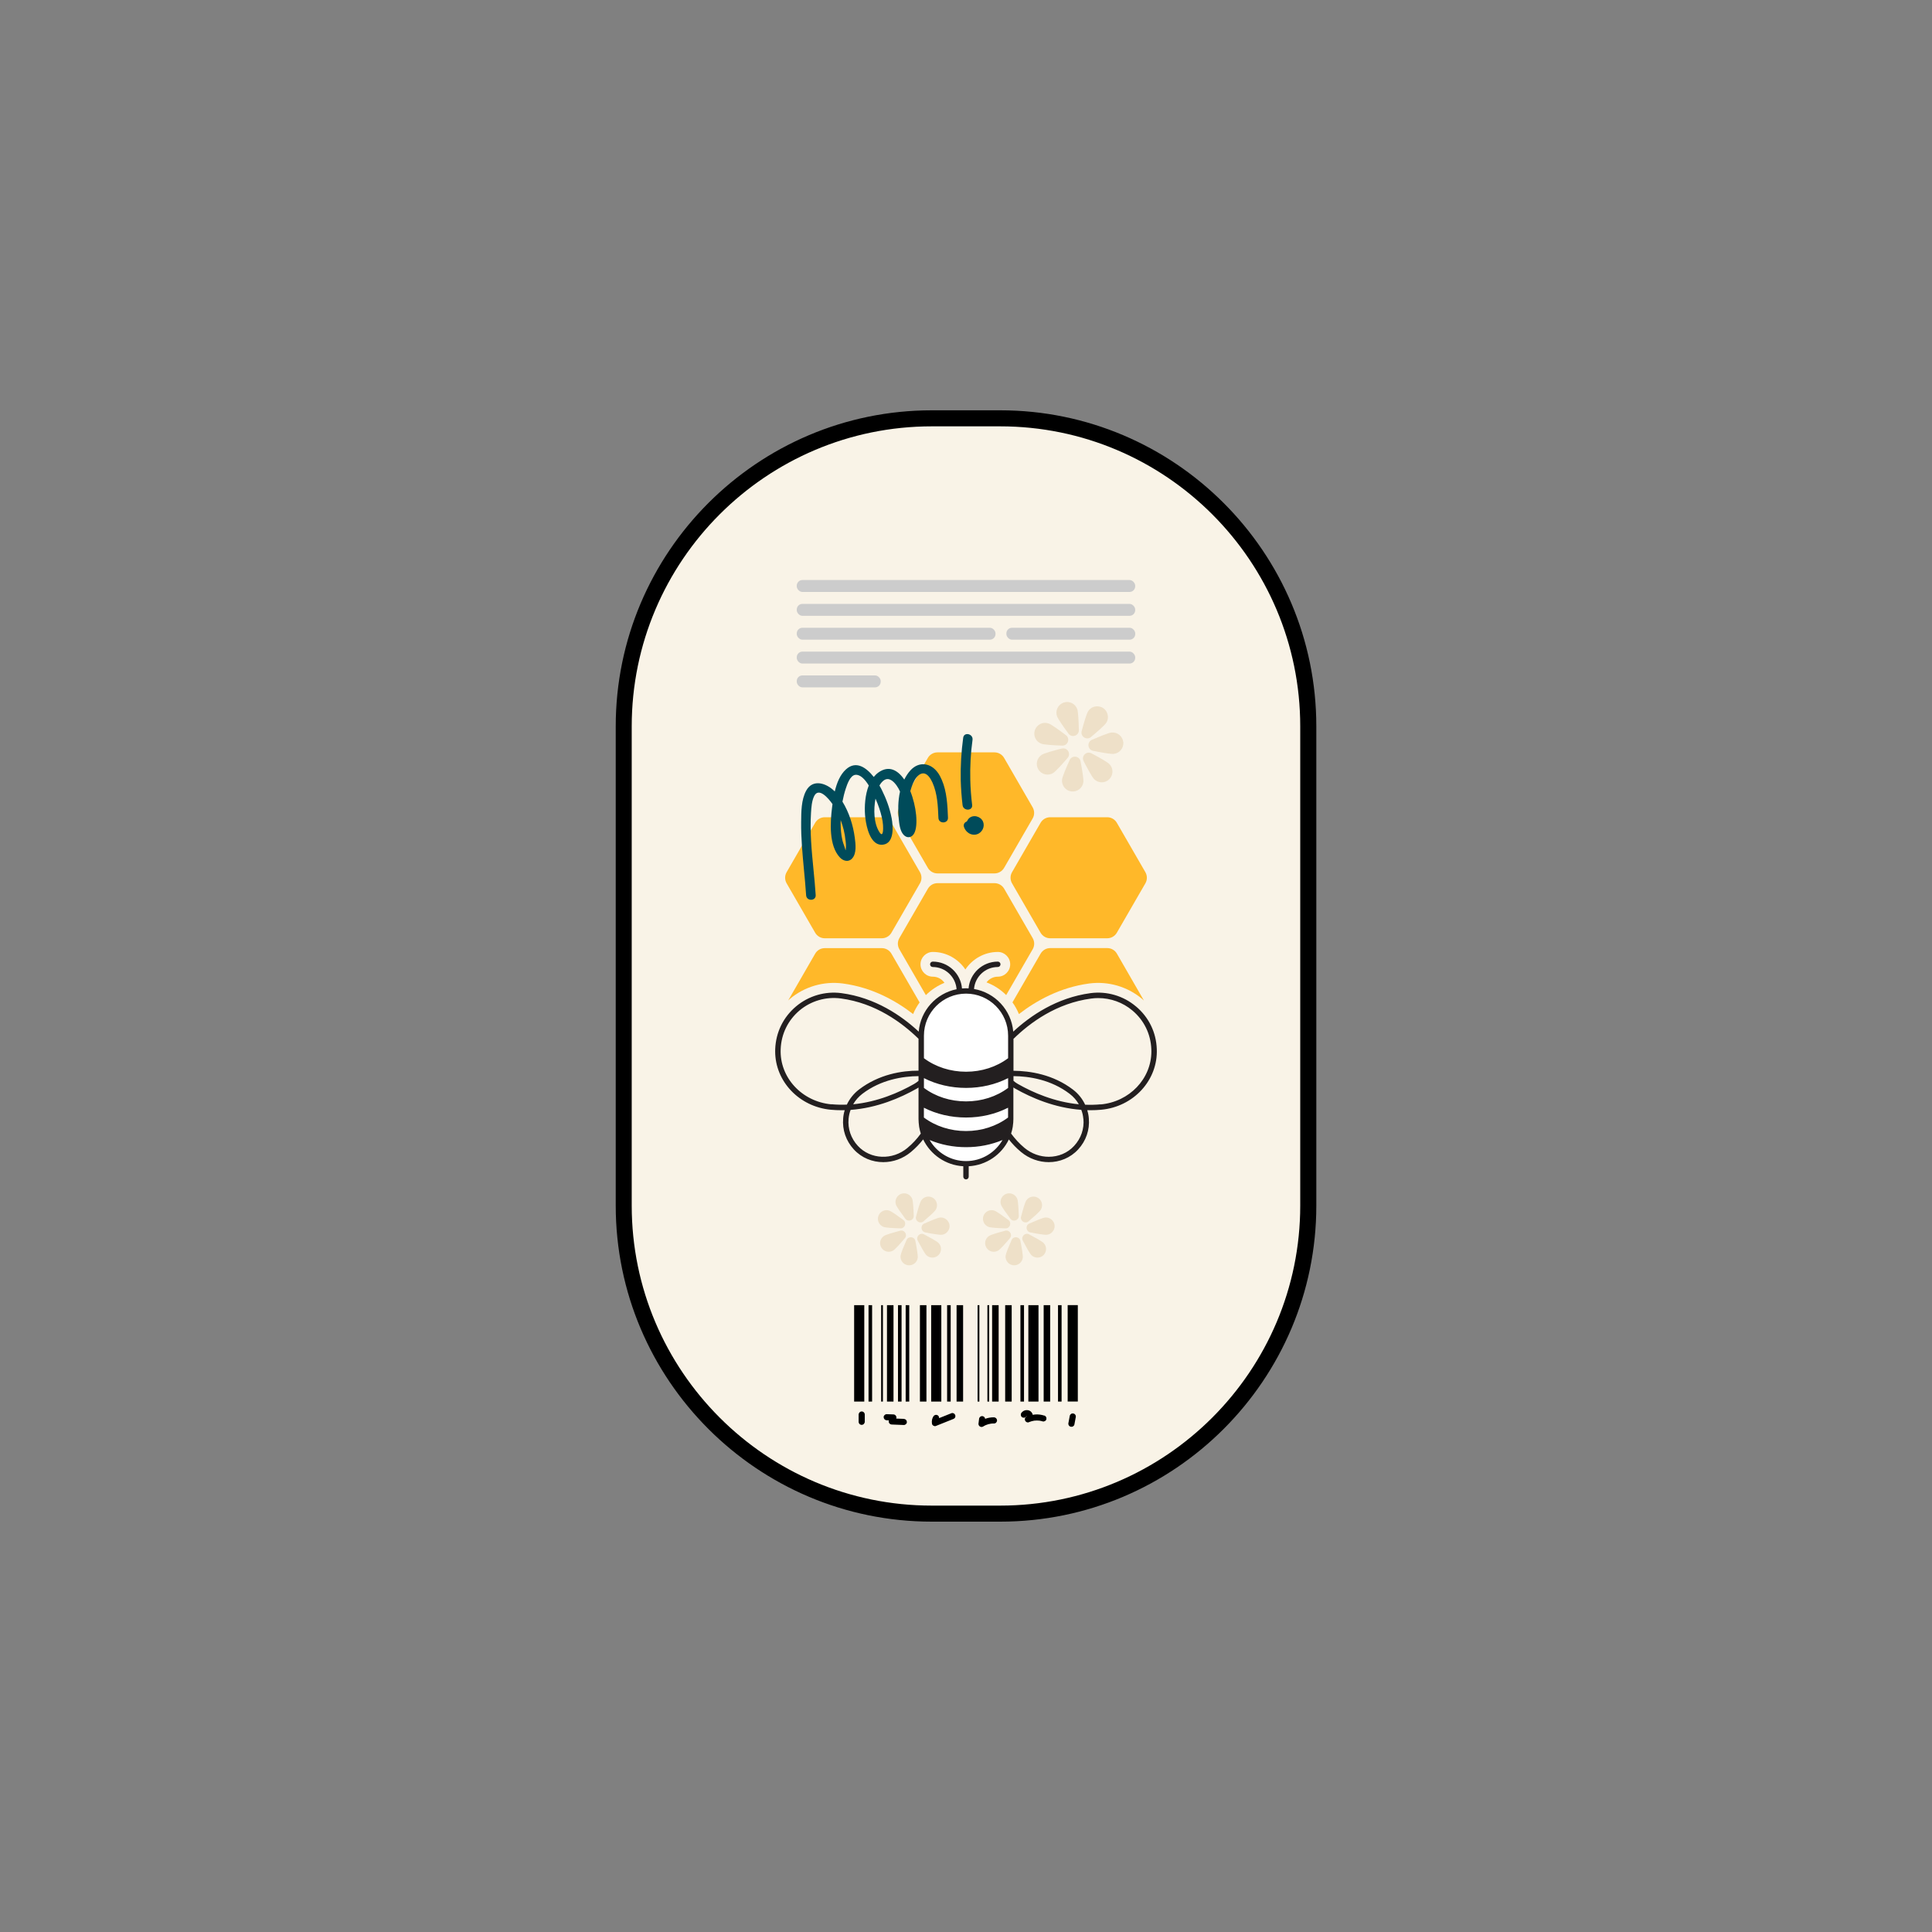 <svg viewBox="0 0 400 400" xmlns="http://www.w3.org/2000/svg" data-name="Ebene 1" id="Ebene_1">
  <rect x="0" y="0" width="400" height="400" fill="#808080" stroke="none"/>
  <g>
    <path fill="#f9f3e7" transform="translate(400 0) rotate(90)" d="M150.39,129.13h99.21c35.2,0,63.78,28.58,63.78,63.78v14.17c0,35.2-28.58,63.78-63.78,63.78h-99.21c-35.2,0-63.78-28.58-63.78-63.78v-14.17c0-35.2,28.58-63.78,63.78-63.78Z"></path>
    <path d="M207.09,315.04h-14.17c-36.08,0-65.44-29.35-65.44-65.44v-99.21c0-36.08,29.35-65.44,65.44-65.44h14.17c36.08,0,65.44,29.35,65.44,65.44v99.21c0,36.08-29.35,65.44-65.44,65.44ZM192.91,88.27c-34.25,0-62.12,27.87-62.12,62.12v99.21c0,34.25,27.87,62.12,62.12,62.12h14.17c34.25,0,62.12-27.87,62.12-62.12v-99.21c0-34.25-27.87-62.12-62.12-62.12h-14.17Z"></path>
  </g>
  <polygon fill="#fff" points="199.72 204.85 196.72 205.49 194.15 207.15 192.15 209.31 191.08 211.83 190.65 216.95 190.65 228.69 190.79 232.58 191.44 235.46 193.08 238.13 196.22 240.22 199.14 241.01 201.43 241.01 203.78 240.29 206.07 239.06 208.28 236.18 209.14 232.65 209.35 223.14 209.14 213.42 208.57 210.25 206.64 207.3 204.14 205.93 201.36 205.28 199.72 204.85"></polygon>
  <g>
    <rect fill="#ccc" ry="1.17" rx="1.17" height="2.47" width="70.07" y="120.09" x="164.96"></rect>
    <rect fill="#ccc" ry="1.17" rx="1.17" height="2.47" width="70.07" y="125.03" x="164.96"></rect>
    <rect fill="#ccc" ry="1.17" rx="1.17" height="2.47" width="26.68" y="129.97" x="208.36"></rect>
    <rect fill="#ccc" ry="1.17" rx="1.17" height="2.47" width="41.15" y="129.97" x="164.96"></rect>
    <rect fill="#ccc" ry="1.17" rx="1.17" height="2.47" width="70.07" y="134.91" x="164.96"></rect>
    <rect fill="#ccc" ry="1.17" rx="1.17" height="2.47" width="17.38" y="139.84" x="164.96"></rect>
  </g>
  <g>
    <rect transform="translate(458.09 102.3) rotate(90)" height="2.1" width="19.96" y="279.15" x="167.92"></rect>
    <rect transform="translate(474.04 86.35) rotate(90)" height="2.1" width="19.96" y="279.15" x="183.87"></rect>
    <rect transform="translate(494.16 66.23) rotate(90)" height="2.1" width="19.96" y="279.15" x="203.99"></rect>
    <rect transform="translate(502.3 58.09) rotate(90)" height="2.1" width="19.96" y="279.15" x="212.12"></rect>
    <rect transform="translate(460.39 100) rotate(90)" height=".74" width="19.96" y="279.83" x="170.22"></rect>
    <rect transform="translate(466.49 93.9) rotate(90)" height=".74" width="19.96" y="279.83" x="176.32"></rect>
    <rect transform="translate(468.08 92.31) rotate(90)" height=".74" width="19.96" y="279.83" x="177.91"></rect>
    <rect transform="translate(476.66 83.73) rotate(90)" height=".74" width="19.96" y="279.83" x="186.49"></rect>
    <rect transform="translate(491.84 68.55) rotate(90)" height=".74" width="19.96" y="279.83" x="201.67"></rect>
    <rect transform="translate(499.62 60.77) rotate(90)" height=".74" width="19.96" y="279.83" x="209.45"></rect>
    <rect transform="translate(482.78 77.62) rotate(90)" height=".37" width="19.96" y="280.01" x="192.6"></rect>
    <rect transform="translate(484.81 75.59) rotate(90)" height=".37" width="19.96" y="280.01" x="194.63"></rect>
    <rect transform="translate(462.81 97.59) rotate(90)" height=".37" width="19.96" y="280.01" x="172.63"></rect>
    <rect transform="translate(496.95 63.45) rotate(90)" height="1.35" width="19.96" y="279.52" x="206.77"></rect>
    <rect transform="translate(488.98 71.42) rotate(90)" height="1.35" width="19.96" y="279.52" x="198.8"></rect>
    <rect transform="translate(486.28 74.12) rotate(90)" height="1.35" width="19.96" y="279.52" x="196.1"></rect>
    <rect transform="translate(478.92 81.48) rotate(90)" height="1.35" width="19.96" y="279.52" x="188.74"></rect>
    <rect transform="translate(471.33 89.07) rotate(90)" height="1.35" width="19.96" y="279.52" x="181.15"></rect>
    <rect transform="translate(464.51 95.89) rotate(90)" height="1.35" width="19.96" y="279.52" x="174.33"></rect>
    <path d="M178.65,292.28c-.08-.04-.16-.06-.24-.05-.16,0-.33.06-.45.19-.11.12-.19.28-.19.45v1.5c0,.16.07.33.19.45.06.06.13.11.2.13.08.04.16.06.24.05.16,0,.33-.06.45-.19.11-.12.19-.28.19-.45v-1.5c0-.16-.07-.33-.19-.45-.06-.06-.13-.11-.2-.13Z"></path>
    <path d="M187.12,293.76l-1.58-.06s.02-.04.03-.06c.07-.18,0-.41-.11-.55-.12-.16-.29-.24-.5-.25-.46-.02-.92-.03-1.38-.05-.33-.01-.65.3-.63.63.02.35.28.62.63.63.15,0,.3.01.46.02,0,.02-.02.04-.02.06-.07.18,0,.41.11.55.12.16.29.24.5.25.83.03,1.66.07,2.5.1.33.01.65-.3.63-.63-.02-.36-.28-.62-.63-.63h0s-.01-.01-.01-.01Z"></path>
    <path d="M197.5,292.64c-.14-.07-.33-.13-.49-.06-.86.34-1.72.68-2.58,1.03.02-.24-.1-.49-.31-.6-.32-.17-.68-.07-.87.23-.13.21-.23.44-.28.68-.06.3-.06.58-.01.88.02.14.17.31.29.38.14.07.33.13.49.06,1.2-.48,2.4-.96,3.6-1.44.16-.06.29-.14.38-.29.08-.14.11-.34.06-.49s-.14-.3-.29-.38h0Z"></path>
    <path d="M205.79,293.44c-.62-.01-1.24.1-1.83.31-.01-.14-.09-.29-.17-.37-.11-.11-.29-.19-.45-.19s-.33.06-.45.19c-.03.04-.07.09-.1.13-.06.1-.09.21-.09.32-.04.32-.08.65-.12.97,0,.11.03.22.09.32s.13.17.23.23c.19.11.45.12.64,0s.38-.22.58-.31c.34-.14.7-.24,1.06-.29.2-.02.4-.04.61-.03.16,0,.34-.07.45-.19.11-.11.19-.29.19-.45-.02-.35-.28-.63-.63-.63h0s0-.01,0-.01Z"></path>
    <path d="M216.18,293.08c-.58-.19-1.21-.27-1.81-.23-.19.01-.36.05-.54.08-.05-.21-.14-.4-.29-.57-.56-.65-1.68-.5-2.11.22-.17.28-.07.71.23.87.28.15.61.07.81-.18.01,0,.02-.01.03-.02-.01.01-.02.03-.03.04l.06-.06s.03,0,.04-.01h.02v.03s0,.02-.01.02c-.02.01-.04.03-.07.04.02,0,.03-.01.05-.02h0s-.04.01-.07.02c-.13.06-.26.24-.29.38s-.03.28.03.41c.11.27.45.48.75.37.05-.02.1-.05.15-.07h0s-.04.02-.05.02c.34-.14.7-.23,1.06-.29.36-.04.71-.04,1.07,0,.22.04.44.08.65.15.32.1.71-.12.78-.44.08-.35-.1-.67-.44-.78l-.02.02h0ZM212.56,293.29,212.58,293.28h0ZM212.58,293.28h0s.02-.01.04-.02h0s-.03,0-.04.01h0Z"></path>
    <path d="M222.49,292.77c-.06-.06-.13-.09-.22-.11-.16-.04-.34-.03-.49.06-.13.09-.26.22-.29.38-.09.5-.18,1-.28,1.5-.03.08-.03.17-.01.25,0,.08.03.16.08.24.04.07.09.13.16.18.06.06.13.09.22.11.16.04.34.03.49-.06.13-.09.26-.22.29-.38.09-.5.18-1,.28-1.5.03-.08.03-.17.01-.25,0-.08-.03-.16-.08-.24-.04-.07-.09-.13-.16-.18Z"></path>
  </g>
  <g>
    <path fill="#eee0c8" d="M221.21,151.89c.7.95,2.19.43,2.16-.74-.05-1.82-.14-3.74-.33-4.31-.4-1.16-1.66-1.78-2.82-1.38-1.16.4-1.78,1.66-1.38,2.82.2.57,1.3,2.15,2.38,3.61Z"></path>
    <path fill="#eee0c8" d="M215.61,153.98c.57.2,2.49.33,4.31.39,1.17.05,1.71-1.45.77-2.16-1.45-1.1-3.01-2.22-3.58-2.42-1.16-.42-2.43.19-2.84,1.35-.42,1.16.19,2.43,1.35,2.84h0Z"></path>
    <path fill="#eee0c8" d="M219.83,154.97c-1.76.45-3.62.97-4.12,1.29-1.04.64-1.37,2.01-.72,3.06.64,1.04,2.01,1.37,3.06.72.51-.32,1.81-1.75,2.99-3.12.76-.89-.07-2.24-1.2-1.94h0Z"></path>
    <path fill="#eee0c8" d="M221.46,157.36c-.75,1.66-1.5,3.43-1.57,4.03-.14,1.22.73,2.32,1.94,2.47,1.22.14,2.32-.73,2.47-1.94.07-.6-.24-2.5-.58-4.28-.22-1.16-1.79-1.34-2.27-.27h0Z"></path>
    <path fill="#eee0c8" d="M225.98,155.97c-1.04-.55-2.16.56-1.63,1.6.83,1.61,1.75,3.31,2.17,3.74.86.87,2.27.89,3.14.02s.89-2.27.02-3.14c-.42-.43-2.1-1.37-3.71-2.22Z"></path>
    <path fill="#eee0c8" d="M232.56,153.64c-.13-1.22-1.23-2.1-2.44-1.98-.6.06-2.38.79-4.05,1.51-1.07.47-.91,2.04.24,2.28,1.78.36,3.68.7,4.28.63,1.22-.13,2.1-1.23,1.98-2.44h0Z"></path>
    <path fill="#eee0c8" d="M225.88,152.59c1.39-1.17,2.84-2.44,3.16-2.95.39-.6.43-1.31.21-1.93-.16-.45-.45-.86-.89-1.14-.21-.14-.44-.22-.67-.27-.9-.22-1.88.13-2.4.95-.33.51-.87,2.35-1.34,4.11-.3,1.14,1.03,1.98,1.93,1.23h0Z"></path>
  </g>
  <g>
    <path fill="#eee0c8" d="M189.65,251.88c-.24.91.84,1.59,1.56.98,1.11-.95,2.27-1.98,2.52-2.39.52-.84.27-1.94-.56-2.46-.84-.52-1.94-.27-2.46.56-.26.41-.69,1.9-1.05,3.31h-.01Z"></path>
    <path fill="#eee0c8" d="M185.51,249.44c.16.46,1.06,1.72,1.93,2.89.57.76,1.77.33,1.74-.61-.05-1.46-.14-3.01-.3-3.46-.33-.93-1.35-1.42-2.28-1.1-.93.33-1.42,1.35-1.1,2.28h.01Z"></path>
    <path fill="#eee0c8" d="M187.03,252.58c-1.17-.87-2.44-1.77-2.89-1.93-.93-.33-1.95.17-2.28,1.1-.33.93.17,1.95,1.1,2.28.46.16,2,.25,3.46.29.94.03,1.36-1.17.61-1.74h0Z"></path>
    <path fill="#eee0c8" d="M186.36,254.81c-1.41.37-2.9.8-3.31,1.06-.84.53-1.09,1.63-.56,2.46.53.84,1.63,1.09,2.46.56.41-.26,1.44-1.41,2.39-2.53.61-.72-.07-1.8-.98-1.56h0Z"></path>
    <path fill="#eee0c8" d="M189.52,256.93c-.18-.93-1.45-1.07-1.83-.2-.59,1.34-1.18,2.77-1.24,3.25-.11.98.6,1.87,1.58,1.98.98.11,1.87-.6,1.98-1.58.05-.48-.21-2.01-.49-3.44h0Z"></path>
    <path fill="#eee0c8" d="M194.3,259.86c.7-.7.7-1.83,0-2.53-.34-.34-1.7-1.09-2.99-1.77-.84-.44-1.74.47-1.3,1.3.68,1.29,1.43,2.65,1.77,2.99.7.7,1.83.7,2.53,0h-.01Z"></path>
    <path fill="#eee0c8" d="M191.57,255.16c1.43.28,2.96.54,3.44.48.57-.06,1.04-.39,1.32-.85.2-.33.31-.72.26-1.13-.02-.2-.08-.39-.17-.56-.32-.67-1.03-1.1-1.81-1.02-.48.05-1.91.65-3.25,1.24-.86.38-.72,1.65.21,1.83h0Z"></path>
  </g>
  <g>
    <path fill="#eee0c8" d="M211.4,251.88c-.24.91.84,1.59,1.56.98,1.11-.95,2.27-1.98,2.52-2.39.52-.84.27-1.94-.56-2.46-.84-.52-1.94-.27-2.46.56-.26.41-.69,1.9-1.05,3.31h-.01Z"></path>
    <path fill="#eee0c8" d="M207.26,249.44c.16.46,1.06,1.72,1.93,2.89.57.76,1.77.33,1.74-.61-.05-1.46-.14-3.01-.3-3.46-.33-.93-1.35-1.42-2.28-1.1-.93.33-1.42,1.35-1.1,2.28h.01Z"></path>
    <path fill="#eee0c8" d="M208.78,252.58c-1.17-.87-2.44-1.77-2.89-1.93-.93-.33-1.95.17-2.28,1.1-.33.93.17,1.95,1.1,2.28.46.16,2,.25,3.46.29.94.03,1.36-1.17.61-1.74h0Z"></path>
    <path fill="#eee0c8" d="M208.11,254.81c-1.41.37-2.9.8-3.31,1.06-.84.53-1.09,1.63-.56,2.46.53.84,1.63,1.09,2.46.56.41-.26,1.44-1.41,2.39-2.53.61-.72-.07-1.8-.98-1.56h0Z"></path>
    <path fill="#eee0c8" d="M211.27,256.93c-.18-.93-1.45-1.07-1.83-.2-.59,1.34-1.18,2.77-1.24,3.25-.11.98.6,1.87,1.58,1.98.98.11,1.87-.6,1.98-1.58.05-.48-.21-2.01-.49-3.44h0Z"></path>
    <path fill="#eee0c8" d="M216.05,259.86c.7-.7.7-1.83,0-2.53-.34-.34-1.7-1.09-2.99-1.77-.84-.44-1.74.47-1.3,1.3.68,1.29,1.43,2.65,1.77,2.99.7.7,1.83.7,2.53,0h-.01Z"></path>
    <path fill="#eee0c8" d="M213.32,255.16c1.43.28,2.96.54,3.44.48.57-.06,1.04-.39,1.32-.85.2-.33.31-.72.26-1.13-.02-.2-.08-.39-.17-.56-.32-.67-1.03-1.1-1.81-1.02-.48.05-1.91.65-3.25,1.24-.86.38-.72,1.65.21,1.83h0Z"></path>
  </g>
  <g>
    <g>
      <g>
        <path fill="#ffb829" d="M236.81,207.13c-.11-.11-.23-.21-.34-.31-3.02-2.55-7.01-3.72-10.96-3.2-6.06.81-10.99,3.58-14.55,6.33-.36-.86-.8-1.68-1.34-2.42l5.83-10.09c.41-.71,1.16-1.15,1.99-1.15h11.81c.82,0,1.58.44,1.99,1.15l5.58,9.68Z"></path>
        <path fill="#ffb829" d="M213.8,196.54l-5.48,9.48c-1.14-1.14-2.52-2.04-4.07-2.63.54-.72,1.39-1.18,2.34-1.18,1.41,0,2.56-1.15,2.56-2.56s-1.15-2.56-2.56-2.56c-2.77,0-5.27,1.44-6.72,3.63-1.46-2.19-3.96-3.63-6.73-3.63-1.41,0-2.56,1.15-2.56,2.56s1.15,2.56,2.56,2.56c.99,0,1.87.5,2.4,1.27-1.46.6-2.76,1.47-3.85,2.55l-5.49-9.5c-.41-.71-.41-1.59,0-2.3l5.91-10.23c.41-.71,1.16-1.15,1.99-1.15h11.81c.82,0,1.58.44,1.99,1.15l5.91,10.23c.41.71.41,1.58,0,2.3Z"></path>
        <path fill="#ffb829" d="M190.39,207.55c-.54.75-.99,1.55-1.34,2.4-3.55-2.75-8.47-5.52-14.56-6.33-3.93-.52-7.93.64-10.96,3.2-.11.1-.23.2-.34.31l5.58-9.68c.41-.71,1.16-1.15,1.99-1.15h11.81c.82,0,1.58.44,1.99,1.15l5.84,10.1Z"></path>
        <path fill="#ffb829" d="M217.43,194.26h11.81c.82,0,1.58-.44,1.99-1.15l5.91-10.23c.41-.71.41-1.58,0-2.3l-5.91-10.23c-.41-.71-1.17-1.15-1.99-1.15h-11.81c-.82,0-1.58.44-1.99,1.15l-5.91,10.23c-.41.71-.41,1.58,0,2.3l5.91,10.23c.41.71,1.17,1.15,1.99,1.15Z"></path>
        <path fill="#ffb829" d="M194.09,180.83h11.81c.82,0,1.58-.44,1.99-1.15l5.91-10.23c.41-.71.41-1.58,0-2.3l-5.91-10.23c-.41-.71-1.17-1.15-1.99-1.15h-11.81c-.82,0-1.58.44-1.99,1.15l-5.91,10.23c-.41.71-.41,1.58,0,2.3l5.91,10.23c.41.71,1.17,1.15,1.99,1.15Z"></path>
        <path fill="#ffb829" d="M170.76,194.26h11.81c.82,0,1.58-.44,1.99-1.15l5.91-10.23c.41-.71.41-1.58,0-2.3l-5.91-10.23c-.41-.71-1.17-1.15-1.99-1.15h-11.81c-.82,0-1.58.44-1.99,1.15l-5.91,10.23c-.41.71-.41,1.58,0,2.3l5.91,10.23c.41.71,1.17,1.15,1.99,1.15Z"></path>
      </g>
      <path fill="#231f20" d="M235.17,208.36c-2.6-2.2-6.03-3.19-9.4-2.74-6.98.94-12.41,4.65-15.99,7.97-.38-4.47-3.77-8.09-8.12-8.83.21-2.54,2.32-4.55,4.92-4.55.31,0,.56-.25.56-.56s-.25-.56-.56-.56c-3.17,0-5.78,2.44-6.05,5.55-.18,0-.35-.03-.53-.03-.28,0-.55.02-.83.04-.26-3.11-2.87-5.56-6.05-5.56-.31,0-.56.25-.56.56s.25.56.56.56c2.61,0,4.74,2.04,4.93,4.6-4.22.85-7.47,4.4-7.84,8.78-3.58-3.33-9.01-7.04-15.99-7.97-3.37-.45-6.79.55-9.4,2.74-2.64,2.22-4.18,5.34-4.32,8.82-.01.17-.01.32-.01.49,0,6.22,4.97,11.48,11.53,12.09.75.07,1.48.1,2.22.1.21,0,.43,0,.65-.01-.17.55-.28,1.12-.32,1.69-.21,2.39.58,4.67,2.21,6.44,1.61,1.75,3.82,2.63,6.09,2.63,2,0,4.04-.69,5.73-2.1.96-.8,1.81-1.69,2.53-2.61,1.52,3.15,4.65,5.35,8.31,5.56v2.16c0,.31.25.56.56.56s.56-.25.56-.56v-2.16c3.66-.21,6.8-2.4,8.31-5.55.72.91,1.56,1.8,2.53,2.6,1.69,1.4,3.74,2.1,5.73,2.1,2.26,0,4.48-.88,6.09-2.63,1.63-1.77,2.42-4.06,2.21-6.44-.04-.58-.16-1.15-.32-1.69.21.01.43.01.65.01.74,0,1.47-.03,2.22-.1,6.72-.61,11.79-6.14,11.52-12.58-.13-3.48-1.67-6.6-4.32-8.82ZM208.71,231.37c-2.42,1.81-5.49,2.8-8.71,2.8s-6.3-.99-8.72-2.8v-2.03c2.61,1.33,5.61,2.03,8.72,2.03s6.09-.7,8.71-2.03v2.03ZM190.17,223.77c-.28.25-.58.46-.91.65-3.11,1.77-7.56,3.72-12.62,4.21.47-.83,1.12-1.56,1.88-2.15,3.88-2.97,8.42-3.65,11.65-3.68v.97ZM200.01,228.03c-3.23,0-6.3-.98-8.72-2.79v-2.03c2.61,1.33,5.61,2.03,8.72,2.03s6.09-.7,8.71-2.03v2.03c-2.42,1.81-5.49,2.79-8.71,2.79ZM209.83,222.8c3.23.03,7.77.71,11.65,3.68.77.59,1.42,1.33,1.88,2.15-5.06-.49-9.52-2.44-12.62-4.21-.33-.19-.64-.4-.91-.65v-.97ZM191.29,214.43c0-4.81,3.91-8.71,8.72-8.71s8.71,3.9,8.71,8.71v4.66c-2.42,1.81-5.49,2.8-8.71,2.8s-6.3-.99-8.72-2.8v-4.66ZM172.13,228.64c-6.13-.56-10.75-5.58-10.5-11.42.12-3.16,1.52-6,3.91-8.02,2.36-1.98,5.49-2.89,8.54-2.48,7.18.95,12.67,5,16.09,8.35v6.6c-3.41-.02-8.21.75-12.33,3.91-1.08.83-1.94,1.91-2.51,3.12-1.05.04-2.12.02-3.2-.08ZM187.89,237.66c-3.13,2.61-7.66,2.42-10.28-.42-1.42-1.54-2.11-3.52-1.92-5.6.06-.64.19-1.26.42-1.85,5.52-.4,10.35-2.51,13.69-4.4.12-.07.25-.14.37-.23v6.53c0,.49.05.97.11,1.44,0,.06.01.11.02.17.08.48.19.95.34,1.4-.77,1.06-1.68,2.07-2.77,2.97ZM200.01,240.39h0s0,0,0,0c0,0,0,0,0,0-3.22,0-6.04-1.76-7.54-4.36,2.32.97,4.89,1.48,7.55,1.48s5.22-.51,7.54-1.48c-1.51,2.6-4.32,4.36-7.54,4.36ZM224.31,231.64c.19,2.07-.5,4.06-1.92,5.6-1.39,1.51-3.3,2.26-5.26,2.26-1.75,0-3.53-.61-5.02-1.84-1.08-.9-2-1.92-2.77-2.97.15-.45.26-.92.34-1.4,0-.06.02-.11.02-.17.07-.47.11-.95.11-1.44v-6.53c.12.09.25.17.37.23,3.35,1.9,8.17,4,13.69,4.4.23.59.37,1.22.42,1.85ZM227.87,228.64c-1.08.1-2.15.12-3.2.08-.57-1.22-1.43-2.3-2.51-3.12-4.13-3.16-8.92-3.88-12.33-3.91v-6.6c3.42-3.36,8.91-7.4,16.09-8.35.49-.07.97-.1,1.45-.1,2.58,0,5.1.9,7.09,2.58,2.4,2.02,3.79,4.86,3.91,8.02.01.14.01.3.01.45,0,5.65-4.54,10.43-10.51,10.97Z"></path>
    </g>
    <g>
      <path fill="#004b5a" d="M194.21,160.03c-1.46-2.09-3.92-2.49-5.71-.54-.51.56-.93,1.21-1.28,1.91-1.37-2-3.22-2.99-5.36-1.46-.36.26-.68.58-.96.92-1.52-1.93-3.64-3.47-5.74-1.58-1.24,1.12-1.91,2.83-2.33,4.58-1.66-1.69-4.53-2.71-5.92-.16-1.03,1.89-1.02,4.41-1.04,6.5-.04,3.28.27,6.53.57,9.78.17,1.79.34,3.57.46,5.38.08,1.27,2.06,1.22,1.98-.05-.11-1.78-.29-3.55-.46-5.32-.38-3.88-.76-7.77-.51-11.69.07-1.12.15-2.47.66-3.49.94-1.89,2.94.45,3.79,1.67-.03.24-.07.48-.09.7-.38,3.05-.7,7.9,1.63,10.36.69.73,1.78,1.02,2.52.2.98-1.07.72-3.02.55-4.33-.34-2.55-1.17-5.2-2.55-7.44.18-.92.4-1.84.69-2.71.28-.83.88-2.71,1.98-2.84,1.04-.11,2.02.97,2.78,2.21-.77,1.94-.91,4.31-.77,6.13.12,1.56.68,4.9,2.39,5.87.38.21.83.32,1.34.25,2.36-.32,2.08-3.77,1.78-5.46,0-.05-.02-.08-.03-.13-.38-2-1.11-3.95-2.02-5.77-.14-.27-.29-.57-.48-.88.24-.43.54-.82.93-1.09,1.04-.71,2.02.23,2.63,1.09.28.39.51.81.7,1.24-.22.98-.33,1.98-.36,2.97-.03.87,0,1.71.08,2.51.11,1.11.23,2.62,1.02,3.48.73.79,1.72.61,2.21-.34.85-1.65.44-5.55-.82-8.71.13-.48.33-1.1.6-1.69.39-.87.95-1.69,1.72-1.93.9-.27,1.57.55,2,1.33.11.2.2.38.28.55,1.01,2.28,1.12,4.84,1.22,7.29.05,1.28,2.04,1.22,1.98-.05-.1-2.51-.23-5.4-1.27-7.8-.23-.52-.48-1.03-.81-1.5v.02h-.01,0ZM175.06,173.97c.05.48.11.99.08,1.46-.07,1.16-.07.42-.4-.42-.47-1.2-.62-2.52-.68-3.8-.02-.47-.02-.95-.01-1.43.51,1.35.86,2.77,1,4.19h0ZM182.57,169.21c.12.53.22,1.07.25,1.61.05.7.08,2.76-.74,1.47-1.22-1.89-1.22-4.74-.82-6.94.02.05.04.08.06.13.52,1.2.96,2.45,1.25,3.73h0Z"></path>
      <path fill="#004b5a" d="M201.27,166.64c-.21-1.7-.34-3.41-.38-5.11-.07-2.78.07-5.56.46-8.34.18-1.26-1.75-1.72-1.93-.46-.4,2.93-.57,5.86-.51,8.8.05,1.72.17,3.44.38,5.17.16,1.26,2.14,1.22,1.98-.05h0Z"></path>
      <path fill="#004b5a" d="M203.51,170.07c-.51-1.09-2.05-1.5-2.94-.6-.16.17-.29.38-.38.6-.46.16-.8.59-.6,1.18.38,1.09,1.51,1.84,2.67,1.48,1.09-.33,1.73-1.62,1.24-2.66h0Z"></path>
    </g>
  </g>
</svg>